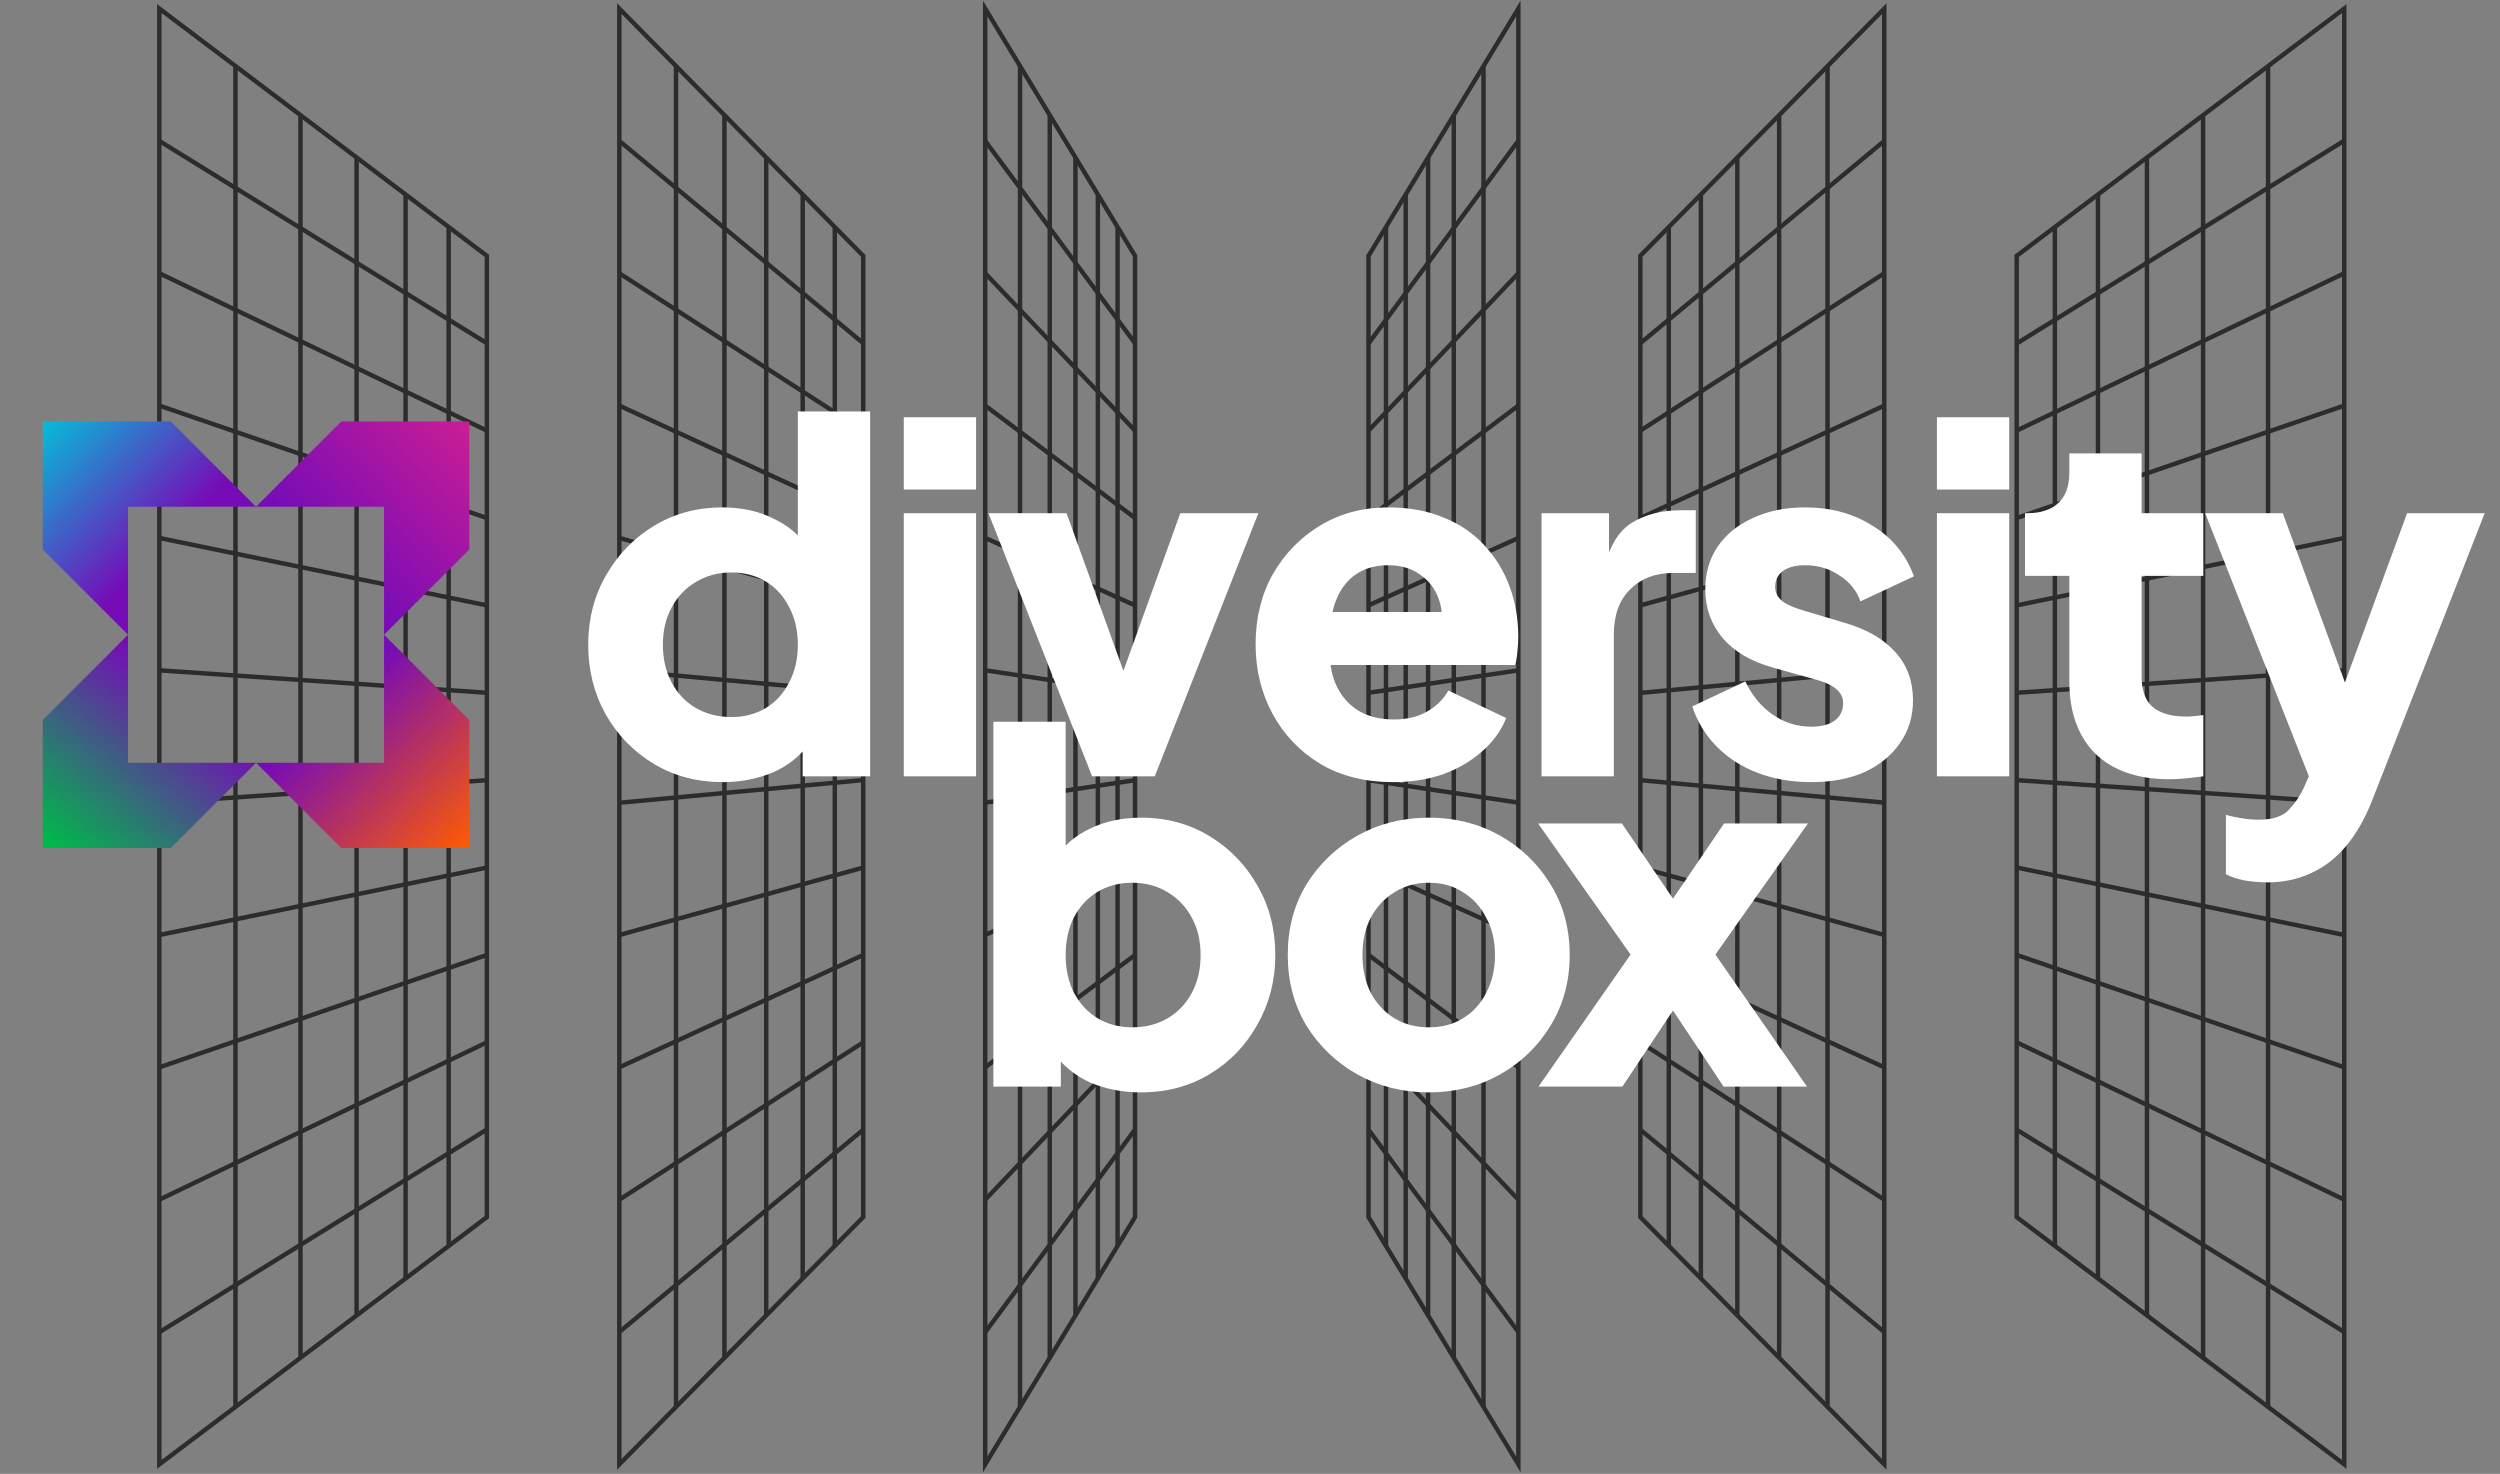 <svg xmlns="http://www.w3.org/2000/svg" width="977" height="576" viewBox="0 0 977 576" fill="none"><rect x="0" y="0" width="977" height="576" fill="#808080" stroke="none"/><g clip-path="url(#clip0_1621_225)"><path d="M61.389 574.015V1.614L191.14 99.553V476.078L190.793 476.338L61.389 574.015ZM63.128 5.1V570.532L189.401 475.21V100.419L63.128 5.1Z" fill="#2C2C2C"></path><path d="M92.886 25.82H91.147V549.809H92.886V25.82Z" fill="#2C2C2C"></path><path d="M118.292 44.996H116.553V530.631H118.292V44.996Z" fill="#2C2C2C"></path><path d="M140.23 61.555H138.491V514.073H140.23V61.555Z" fill="#2C2C2C"></path><path d="M159.368 76.001H157.63V499.628H159.368V76.001Z" fill="#2C2C2C"></path><path d="M176.209 88.713H174.47V486.914H176.209V88.713Z" fill="#2C2C2C"></path><path d="M189.776 440.696L61.838 519.871L62.754 521.353L190.692 442.174L189.776 440.696Z" fill="#2C2C2C"></path><path d="M62.636 469.617L61.881 468.052L189.893 406.559L190.648 408.124L62.636 469.617Z" fill="#2C2C2C"></path><path d="M62.539 417.933L61.979 416.292L189.991 372.37L190.551 374.011L62.539 417.933Z" fill="#2C2C2C"></path><path d="M62.433 366.242L62.085 364.542L190.097 338.191L190.445 339.892L62.433 366.242Z" fill="#2C2C2C"></path><path d="M190.212 304.024L62.199 312.804L62.318 314.539L190.331 305.759L190.212 304.024Z" fill="#2C2C2C"></path><path d="M62.318 261.088L62.199 262.823L190.212 271.606L190.331 269.871L62.318 261.088Z" fill="#2C2C2C"></path><path d="M190.097 237.438L62.085 211.086L62.433 209.385L190.445 235.737L190.097 237.438Z" fill="#2C2C2C"></path><path d="M189.991 203.259L61.979 159.336L62.539 157.695L190.551 201.617L189.991 203.259Z" fill="#2C2C2C"></path><path d="M189.893 169.069L61.881 107.578L62.636 106.012L190.648 167.504L189.893 169.069Z" fill="#2C2C2C"></path><path d="M62.716 54.335L61.801 55.816L189.814 134.876L190.728 133.395L62.716 54.335Z" fill="#2C2C2C"></path><path d="M241.152 574.39V1.241L242.641 2.746L338.22 99.63V476.002L337.97 476.255L241.152 574.39ZM242.891 5.474V570.157L336.481 475.287V100.342L242.891 5.474Z" fill="#2C2C2C"></path><path d="M265.053 25.82H263.314V549.809H265.053V25.82Z" fill="#2C2C2C"></path><path d="M283.971 44.996H282.233V530.631H283.971V44.996Z" fill="#2C2C2C"></path><path d="M300.307 61.556H298.568V514.073H300.307V61.556Z" fill="#2C2C2C"></path><path d="M314.56 76.001H312.821V499.628H314.56V76.001Z" fill="#2C2C2C"></path><path d="M327.1 88.713H325.361V486.914H327.1V88.713Z" fill="#2C2C2C"></path><path d="M242.577 521.221L241.466 519.885L336.794 440.824L337.906 442.16L242.577 521.221Z" fill="#2C2C2C"></path><path d="M336.874 406.604L241.556 468.111L242.497 469.572L337.816 408.065L336.874 406.604Z" fill="#2C2C2C"></path><path d="M242.386 417.902L241.656 416.323L336.985 372.401L337.715 373.98L242.386 417.902Z" fill="#2C2C2C"></path><path d="M242.254 366.232L241.788 364.556L337.117 338.204L337.583 339.879L242.254 366.232Z" fill="#2C2C2C"></path><path d="M337.265 303.978L241.945 312.853L242.106 314.584L337.426 305.709L337.265 303.978Z" fill="#2C2C2C"></path><path d="M242.101 261.09L241.942 262.821L337.27 271.604L337.43 269.873L242.101 261.09Z" fill="#2C2C2C"></path><path d="M337.117 237.424L241.788 211.073L242.254 209.397L337.583 235.749L337.117 237.424Z" fill="#2C2C2C"></path><path d="M336.985 203.227L241.656 159.304L242.386 157.727L337.715 201.649L336.985 203.227Z" fill="#2C2C2C"></path><path d="M242.492 106.065L241.55 107.525L336.879 169.016L337.821 167.557L242.492 106.065Z" fill="#2C2C2C"></path><path d="M336.794 134.803L241.466 55.743L242.577 54.407L337.906 133.467L336.794 134.803Z" fill="#2C2C2C"></path><path d="M384.147 575.382V0.248L444.443 99.744V475.887L444.314 476.095L384.147 575.382ZM385.886 6.466V569.164L442.704 475.401V100.228L385.886 6.466Z" fill="#2C2C2C"></path><path d="M399.498 25.82H397.76V549.809H399.498V25.82Z" fill="#2C2C2C"></path><path d="M411.117 44.996H409.378V530.631H411.117V44.996Z" fill="#2C2C2C"></path><path d="M421.158 61.555H419.416V514.073H421.158V61.555Z" fill="#2C2C2C"></path><path d="M429.908 76H428.17V499.628H429.908V76Z" fill="#2C2C2C"></path><path d="M437.614 88.713H435.876V486.914H437.614V88.713Z" fill="#2C2C2C"></path><path d="M442.84 440.949L384.351 520.062L385.75 521.096L444.238 441.986L442.84 440.949Z" fill="#2C2C2C"></path><path d="M442.951 406.746L384.385 468.232L385.641 469.43L444.203 407.943L442.951 406.746Z" fill="#2C2C2C"></path><path d="M443.048 372.492L384.498 416.42L385.541 417.812L444.092 373.883L443.048 372.492Z" fill="#2C2C2C"></path><path d="M443.225 338.264L384.653 364.584L385.366 366.169L443.936 339.85L443.225 338.264Z" fill="#2C2C2C"></path><path d="M385.143 314.532L384.889 312.814L443.447 304.031L443.7 305.748L385.143 314.532Z" fill="#2C2C2C"></path><path d="M443.447 271.597L384.889 262.814L385.143 261.096L443.7 269.88L443.447 271.597Z" fill="#2C2C2C"></path><path d="M385.373 209.442L384.66 211.028L443.218 237.38L443.929 235.794L385.373 209.442Z" fill="#2C2C2C"></path><path d="M385.538 157.82L384.495 159.211L443.051 203.133L444.096 201.742L385.538 157.82Z" fill="#2C2C2C"></path><path d="M385.644 106.197L384.389 107.393L442.947 168.884L444.2 167.688L385.644 106.197Z" fill="#2C2C2C"></path><path d="M385.716 54.557L384.317 55.593L442.874 134.653L444.273 133.617L385.716 54.557Z" fill="#2C2C2C"></path><path d="M917 574.015L787.25 476.078V99.553L787.596 99.293L917 1.614V574.015ZM788.988 475.21L915.262 570.532V5.1L788.988 100.419V475.21Z" fill="#2C2C2C"></path><path d="M887.237 25.82H885.499V549.809H887.237V25.82Z" fill="#2C2C2C"></path><path d="M861.836 44.996H860.098V530.631H861.836V44.996Z" fill="#2C2C2C"></path><path d="M839.898 61.555H838.159V514.073H839.898V61.555Z" fill="#2C2C2C"></path><path d="M820.759 76.001H819.021V499.628H820.759V76.001Z" fill="#2C2C2C"></path><path d="M803.921 88.713H802.179V486.914H803.921V88.713Z" fill="#2C2C2C"></path><path d="M915.626 54.262L787.704 133.468L788.624 134.948L916.546 55.742L915.626 54.262Z" fill="#2C2C2C"></path><path d="M788.495 169.069L787.742 167.504L915.754 106.012L916.507 107.578L788.495 169.069Z" fill="#2C2C2C"></path><path d="M788.398 203.259L787.839 201.617L915.852 157.695L916.41 159.336L788.398 203.259Z" fill="#2C2C2C"></path><path d="M788.29 237.438L787.943 235.737L915.956 209.385L916.306 211.086L788.29 237.438Z" fill="#2C2C2C"></path><path d="M916.07 261.091L788.058 269.868L788.179 271.602L916.191 262.826L916.07 261.091Z" fill="#2C2C2C"></path><path d="M788.179 304.022L788.058 305.757L916.07 314.541L916.191 312.806L788.179 304.022Z" fill="#2C2C2C"></path><path d="M915.956 366.242L787.943 339.892L788.29 338.191L916.306 364.542L915.956 366.242Z" fill="#2C2C2C"></path><path d="M915.852 417.933L787.839 374.011L788.398 372.37L916.41 416.292L915.852 417.933Z" fill="#2C2C2C"></path><path d="M915.754 469.617L787.742 408.124L788.495 406.559L916.507 468.052L915.754 469.617Z" fill="#2C2C2C"></path><path d="M788.575 440.755L787.662 442.233L915.675 521.294L916.587 519.812L788.575 440.755Z" fill="#2C2C2C"></path><path d="M737.238 574.39L735.75 572.884L640.172 476.002V99.63L640.421 99.375L737.238 1.241V574.39ZM641.91 475.287L735.5 570.157V5.474L641.91 100.342V475.287Z" fill="#2C2C2C"></path><path d="M715.074 25.82H713.336V549.809H715.074V25.82Z" fill="#2C2C2C"></path><path d="M696.158 44.996H694.419V530.631H696.158V44.996Z" fill="#2C2C2C"></path><path d="M679.823 61.556H678.081V514.073H679.823V61.556Z" fill="#2C2C2C"></path><path d="M665.569 76.001H663.828V499.628H665.569V76.001Z" fill="#2C2C2C"></path><path d="M653.027 88.713H651.288V486.914H653.027V88.713Z" fill="#2C2C2C"></path><path d="M641.594 134.803L640.484 133.467L735.812 54.407L736.922 55.743L641.594 134.803Z" fill="#2C2C2C"></path><path d="M735.892 106.056L640.574 167.567L641.518 169.026L736.832 107.515L735.892 106.056Z" fill="#2C2C2C"></path><path d="M641.403 203.227L640.675 201.649L736.003 157.727L736.732 159.304L641.403 203.227Z" fill="#2C2C2C"></path><path d="M641.272 237.424L640.807 235.749L736.135 209.397L736.6 211.073L641.272 237.424Z" fill="#2C2C2C"></path><path d="M736.284 261.045L640.963 269.918L641.122 271.648L736.444 262.775L736.284 261.045Z" fill="#2C2C2C"></path><path d="M641.119 304.025L640.959 305.755L736.287 314.539L736.447 312.808L641.119 304.025Z" fill="#2C2C2C"></path><path d="M736.135 366.232L640.807 339.879L641.272 338.204L736.6 364.556L736.135 366.232Z" fill="#2C2C2C"></path><path d="M736.003 417.902L640.675 373.98L641.403 372.401L736.732 416.323L736.003 417.902Z" fill="#2C2C2C"></path><path d="M641.511 406.611L640.567 408.072L735.895 469.561L736.839 468.104L641.511 406.611Z" fill="#2C2C2C"></path><path d="M735.812 521.221L640.484 442.16L641.594 440.824L736.922 519.885L735.812 521.221Z" fill="#2C2C2C"></path><path d="M594.241 575.382L533.942 475.887V99.744L534.07 99.536L594.241 0.248V575.382ZM535.68 475.401L592.502 569.164V6.466L535.68 100.228V475.401Z" fill="#2C2C2C"></path><path d="M580.629 25.82H578.891V549.809H580.629V25.82Z" fill="#2C2C2C"></path><path d="M569.009 44.996H567.271V530.631H569.009V44.996Z" fill="#2C2C2C"></path><path d="M558.972 61.555H557.233V514.073H558.972V61.555Z" fill="#2C2C2C"></path><path d="M550.218 76H548.479V499.628H550.218V76Z" fill="#2C2C2C"></path><path d="M542.512 88.713H540.773V486.914H542.512V88.713Z" fill="#2C2C2C"></path><path d="M592.638 54.531L534.146 133.644L535.548 134.679L594.036 55.566L592.638 54.531Z" fill="#2C2C2C"></path><path d="M592.749 106.2L534.181 167.685L535.437 168.881L594.005 107.396L592.749 106.2Z" fill="#2C2C2C"></path><path d="M592.846 157.815L534.292 201.747L535.337 203.138L593.89 159.206L592.846 157.815Z" fill="#2C2C2C"></path><path d="M593.026 209.46L534.448 235.776L535.16 237.362L593.737 211.046L593.026 209.46Z" fill="#2C2C2C"></path><path d="M534.938 271.597L534.684 269.88L593.245 261.096L593.502 262.814L534.938 271.597Z" fill="#2C2C2C"></path><path d="M593.245 314.532L534.684 305.748L534.938 304.031L593.502 312.814L593.245 314.532Z" fill="#2C2C2C"></path><path d="M535.167 338.248L534.455 339.834L593.016 366.187L593.731 364.601L535.167 338.248Z" fill="#2C2C2C"></path><path d="M535.333 372.495L534.289 373.886L592.853 417.808L593.894 416.417L535.333 372.495Z" fill="#2C2C2C"></path><path d="M535.441 406.743L534.185 407.94L592.745 469.43L594.001 468.236L535.441 406.743Z" fill="#2C2C2C"></path><path d="M535.51 440.977L534.112 442.011L592.672 521.072L594.071 520.034L535.51 440.977Z" fill="#2C2C2C"></path></g><path d="M282.412 305.653C272.368 305.653 263.39 303.266 255.48 298.495C247.569 293.724 241.292 287.256 236.646 279.095C232.126 270.933 229.866 261.892 229.866 251.972C229.866 241.926 232.188 232.885 236.834 224.849C241.48 216.687 247.758 210.22 255.668 205.448C263.578 200.676 272.43 198.291 282.223 198.291C289.757 198.291 296.411 199.735 302.187 202.623C308.088 205.385 312.734 209.341 316.124 214.489L311.792 220.14V160.808H340.043V303.392H313.676V284.557L316.313 290.396C312.797 295.419 308.026 299.249 301.999 301.886C295.972 304.397 289.443 305.653 282.412 305.653ZM285.802 280.225C290.949 280.225 295.47 279.032 299.362 276.646C303.255 274.26 306.268 270.933 308.402 266.663C310.662 262.394 311.792 257.497 311.792 251.972C311.792 246.447 310.662 241.549 308.402 237.28C306.268 233.011 303.255 229.683 299.362 227.297C295.47 224.911 290.949 223.718 285.802 223.718C280.654 223.718 276.008 224.974 271.865 227.486C267.847 229.871 264.708 233.199 262.448 237.468C260.188 241.612 259.058 246.447 259.058 251.972C259.058 257.497 260.188 262.394 262.448 266.663C264.708 270.933 267.847 274.26 271.865 276.646C276.008 279.032 280.654 280.225 285.802 280.225ZM353.198 303.392V200.551H381.449V303.392H353.198ZM353.198 191.322V163.068H381.449V191.322H353.198ZM426.795 303.392L386.302 200.551H416.813L444.875 278.341H433.198L461.261 200.551H491.771L451.279 303.392H426.795ZM544.367 305.653C533.443 305.653 523.964 303.266 515.928 298.495C507.893 293.598 501.678 287.068 497.282 278.906C492.888 270.745 490.691 261.703 490.691 251.783C490.691 241.487 492.951 232.32 497.471 224.284C502.117 216.247 508.332 209.906 516.116 205.26C523.902 200.614 532.69 198.291 542.483 198.291C550.645 198.291 557.865 199.609 564.142 202.246C570.421 204.757 575.694 208.336 579.962 212.982C584.358 217.628 587.684 223.028 589.944 229.181C592.204 235.208 593.334 241.801 593.334 248.958C593.334 250.967 593.21 252.976 592.958 254.985C592.833 256.869 592.519 258.501 592.016 259.883H514.986V239.164H576.007L562.635 248.958C563.891 243.558 563.829 238.787 562.447 234.643C561.066 230.374 558.618 227.046 555.102 224.66C551.712 222.149 547.506 220.893 542.483 220.893C537.587 220.893 533.381 222.086 529.865 224.472C526.35 226.858 523.713 230.374 521.955 235.02C520.197 239.666 519.506 245.316 519.883 251.972C519.381 257.748 520.071 262.833 521.955 267.228C523.838 271.623 526.727 275.077 530.618 277.588C534.511 279.974 539.219 281.167 544.743 281.167C549.766 281.167 554.036 280.162 557.55 278.153C561.192 276.143 564.017 273.382 566.026 269.865L588.626 280.602C586.618 285.625 583.416 290.019 579.021 293.786C574.753 297.553 569.668 300.505 563.765 302.639C557.865 304.648 551.399 305.653 544.367 305.653ZM602.437 303.392V200.551H628.804V225.225L626.921 221.647C629.181 212.982 632.884 207.143 638.033 204.13C643.306 200.99 649.521 199.421 656.678 199.421H662.705V223.907H653.853C646.947 223.907 641.359 226.041 637.091 230.311C632.822 234.455 630.688 240.356 630.688 248.016V303.392H602.437ZM707.858 305.653C696.557 305.653 686.7 303.016 678.289 297.742C670.002 292.342 664.352 285.122 661.338 276.081L682.054 266.287C684.692 271.811 688.271 276.143 692.791 279.283C697.311 282.423 702.332 283.992 707.858 283.992C711.875 283.992 714.951 283.176 717.086 281.543C719.22 279.91 720.288 277.65 720.288 274.763C720.288 273.256 719.911 272 719.158 270.995C718.405 269.865 717.275 268.861 715.768 267.982C714.261 267.102 712.378 266.349 710.118 265.722L692.602 260.824C684.19 258.438 677.724 254.609 673.204 249.335C668.684 243.935 666.423 237.594 666.423 230.311C666.423 223.907 668.055 218.319 671.32 213.547C674.584 208.776 679.167 205.071 685.069 202.434C690.97 199.672 697.75 198.291 705.409 198.291C715.454 198.291 724.243 200.676 731.776 205.448C739.435 210.094 744.834 216.687 747.974 225.225L727.068 235.02C725.561 230.75 722.799 227.36 718.781 224.849C714.889 222.212 710.431 220.893 705.409 220.893C701.767 220.893 698.88 221.647 696.746 223.153C694.736 224.66 693.732 226.732 693.732 229.369C693.732 230.75 694.109 232.006 694.862 233.136C695.616 234.266 696.808 235.271 698.441 236.15C700.198 237.029 702.332 237.845 704.844 238.598L721.23 243.496C729.767 246.007 736.297 249.837 740.817 254.985C745.337 260.008 747.597 266.224 747.597 273.632C747.597 280.036 745.902 285.625 742.512 290.396C739.246 295.167 734.664 298.934 728.763 301.697C722.861 304.334 715.893 305.653 707.858 305.653ZM756.947 303.392V200.551H785.197V303.392H756.947ZM756.947 191.322V163.068H785.197V191.322H756.947ZM847.87 304.523C835.44 304.523 825.771 301.195 818.866 294.54C812.086 287.759 808.696 278.341 808.696 266.287V225.037H791.369V200.551H792.31C797.584 200.551 801.601 199.232 804.364 196.595C807.252 193.958 808.696 190.003 808.696 184.729V177.195H836.946V200.551H861.054V225.037H836.946V264.403C836.946 267.919 837.574 270.869 838.83 273.256C840.085 275.516 842.031 277.211 844.668 278.341C847.305 279.471 850.569 280.036 854.462 280.036C855.34 280.036 856.345 279.974 857.475 279.848C858.605 279.722 859.798 279.597 861.054 279.471V303.392C859.17 303.643 857.035 303.895 854.65 304.146C852.264 304.397 850.004 304.523 847.87 304.523ZM886.083 344.83C883.069 344.83 880.119 344.58 877.231 344.077C874.469 343.574 872.021 342.758 869.886 341.628V318.461C871.644 318.963 873.716 319.403 876.101 319.779C878.487 320.156 880.684 320.344 882.692 320.344C888.218 320.344 892.173 319.026 894.558 316.389C896.944 313.878 898.889 310.989 900.396 307.725L907.365 291.714L906.988 315.259L861.787 200.551H892.109L922.055 282.108H910.755L940.7 200.551H971.023L926.952 312.998C924.19 320.03 920.8 325.933 916.781 330.704C912.764 335.475 908.181 338.991 903.033 341.252C898.011 343.638 892.361 344.83 886.083 344.83Z" fill="white"></path><path d="M445.842 426.906C438.811 426.906 432.281 425.65 426.255 423.139C420.354 420.502 415.582 416.672 411.941 411.649L414.578 405.81V424.646H388.21V282.061H416.461V341.393L412.129 335.742C415.519 330.594 420.102 326.639 425.878 323.876C431.779 320.988 438.497 319.544 446.03 319.544C455.824 319.544 464.675 321.93 472.586 326.701C480.496 331.473 486.773 337.94 491.419 346.102C496.065 354.139 498.388 363.18 498.388 373.225C498.388 383.145 496.065 392.186 491.419 400.348C486.899 408.51 480.684 414.977 472.774 419.748C464.864 424.52 455.886 426.906 445.842 426.906ZM442.452 401.478C447.725 401.478 452.371 400.285 456.389 397.899C460.406 395.513 463.545 392.186 465.805 387.916C468.066 383.647 469.196 378.75 469.196 373.225C469.196 367.7 468.066 362.865 465.805 358.722C463.545 354.452 460.406 351.125 456.389 348.739C452.371 346.228 447.725 344.972 442.452 344.972C437.429 344.972 432.909 346.164 428.891 348.55C424.999 350.937 421.923 354.263 419.663 358.533C417.529 362.803 416.461 367.7 416.461 373.225C416.461 378.75 417.529 383.647 419.663 387.916C421.923 392.186 424.999 395.513 428.891 397.899C432.909 400.285 437.429 401.478 442.452 401.478ZM558.439 426.906C548.269 426.906 538.978 424.583 530.565 419.937C522.278 415.29 515.624 408.95 510.602 400.913C505.705 392.751 503.256 383.522 503.256 373.225C503.256 362.803 505.705 353.574 510.602 345.537C515.624 337.5 522.278 331.159 530.565 326.513C538.978 321.866 548.269 319.544 558.439 319.544C568.609 319.544 577.838 321.866 586.125 326.513C594.412 331.159 601.003 337.5 605.9 345.537C610.923 353.574 613.434 362.803 613.434 373.225C613.434 383.522 610.923 392.751 605.9 400.913C601.003 408.95 594.412 415.29 586.125 419.937C577.838 424.583 568.609 426.906 558.439 426.906ZM558.439 401.478C563.588 401.478 568.044 400.285 571.811 397.899C575.704 395.513 578.717 392.186 580.851 387.916C583.111 383.647 584.241 378.75 584.241 373.225C584.241 367.7 583.111 362.865 580.851 358.722C578.717 354.452 575.704 351.125 571.811 348.739C568.044 346.228 563.588 344.972 558.439 344.972C553.292 344.972 548.772 346.228 544.879 348.739C540.987 351.125 537.91 354.452 535.65 358.722C533.516 362.865 532.449 367.7 532.449 373.225C532.449 378.75 533.516 383.647 535.65 387.916C537.91 392.186 540.987 395.513 544.879 397.899C548.772 400.285 553.292 401.478 558.439 401.478ZM601.261 424.646L637.234 373.036L601.073 321.804H633.844L660.964 361.735H646.651L673.771 321.804H706.542L670.381 373.036L706.165 424.646H673.583L647.027 384.714H660.587L634.032 424.646H601.261Z" fill="white"></path><path d="M183.393 214.748L150.081 248.063V198.032H100.054L133.366 164.716H183.393V214.748Z" fill="url(#paint0_linear_1621_225)"></path><path d="M150.081 248.063V298.095H100.054L133.366 331.41H183.393V281.378L150.081 248.063Z" fill="url(#paint1_linear_1621_225)"></path><path d="M50.027 248.063L16.715 281.378V331.41H66.742L100.054 298.095H50.027V248.063Z" fill="url(#paint2_linear_1621_225)"></path><path d="M50.027 248.063L16.715 214.748V164.716H66.742L100.054 198.032H50.027V248.063Z" fill="url(#paint3_linear_1621_225)"></path><defs><linearGradient id="paint0_linear_1621_225" x1="127.716" y1="219.221" x2="187.165" y2="164.486" gradientUnits="userSpaceOnUse"><stop stop-color="#760CB7"></stop><stop offset="1" stop-color="#CE1E92"></stop></linearGradient><linearGradient id="paint1_linear_1621_225" x1="128.893" y1="275.728" x2="183.634" y2="331.641" gradientUnits="userSpaceOnUse"><stop stop-color="#760CB7"></stop><stop offset="1" stop-color="#FF5C00"></stop></linearGradient><linearGradient id="paint2_linear_1621_225" x1="21.188" y1="331.646" x2="72.397" y2="270.435" gradientUnits="userSpaceOnUse"><stop stop-color="#00B94A"></stop><stop offset="1" stop-color="#760CB7"></stop></linearGradient><linearGradient id="paint3_linear_1621_225" x1="65.329" y1="211.57" x2="16.475" y2="164.485" gradientUnits="userSpaceOnUse"><stop stop-color="#760CB7"></stop><stop offset="1" stop-color="#04BED8"></stop></linearGradient><clipPath id="clip0_1621_225"><rect width="857" height="576" fill="white" transform="translate(60)"></rect></clipPath></defs></svg>